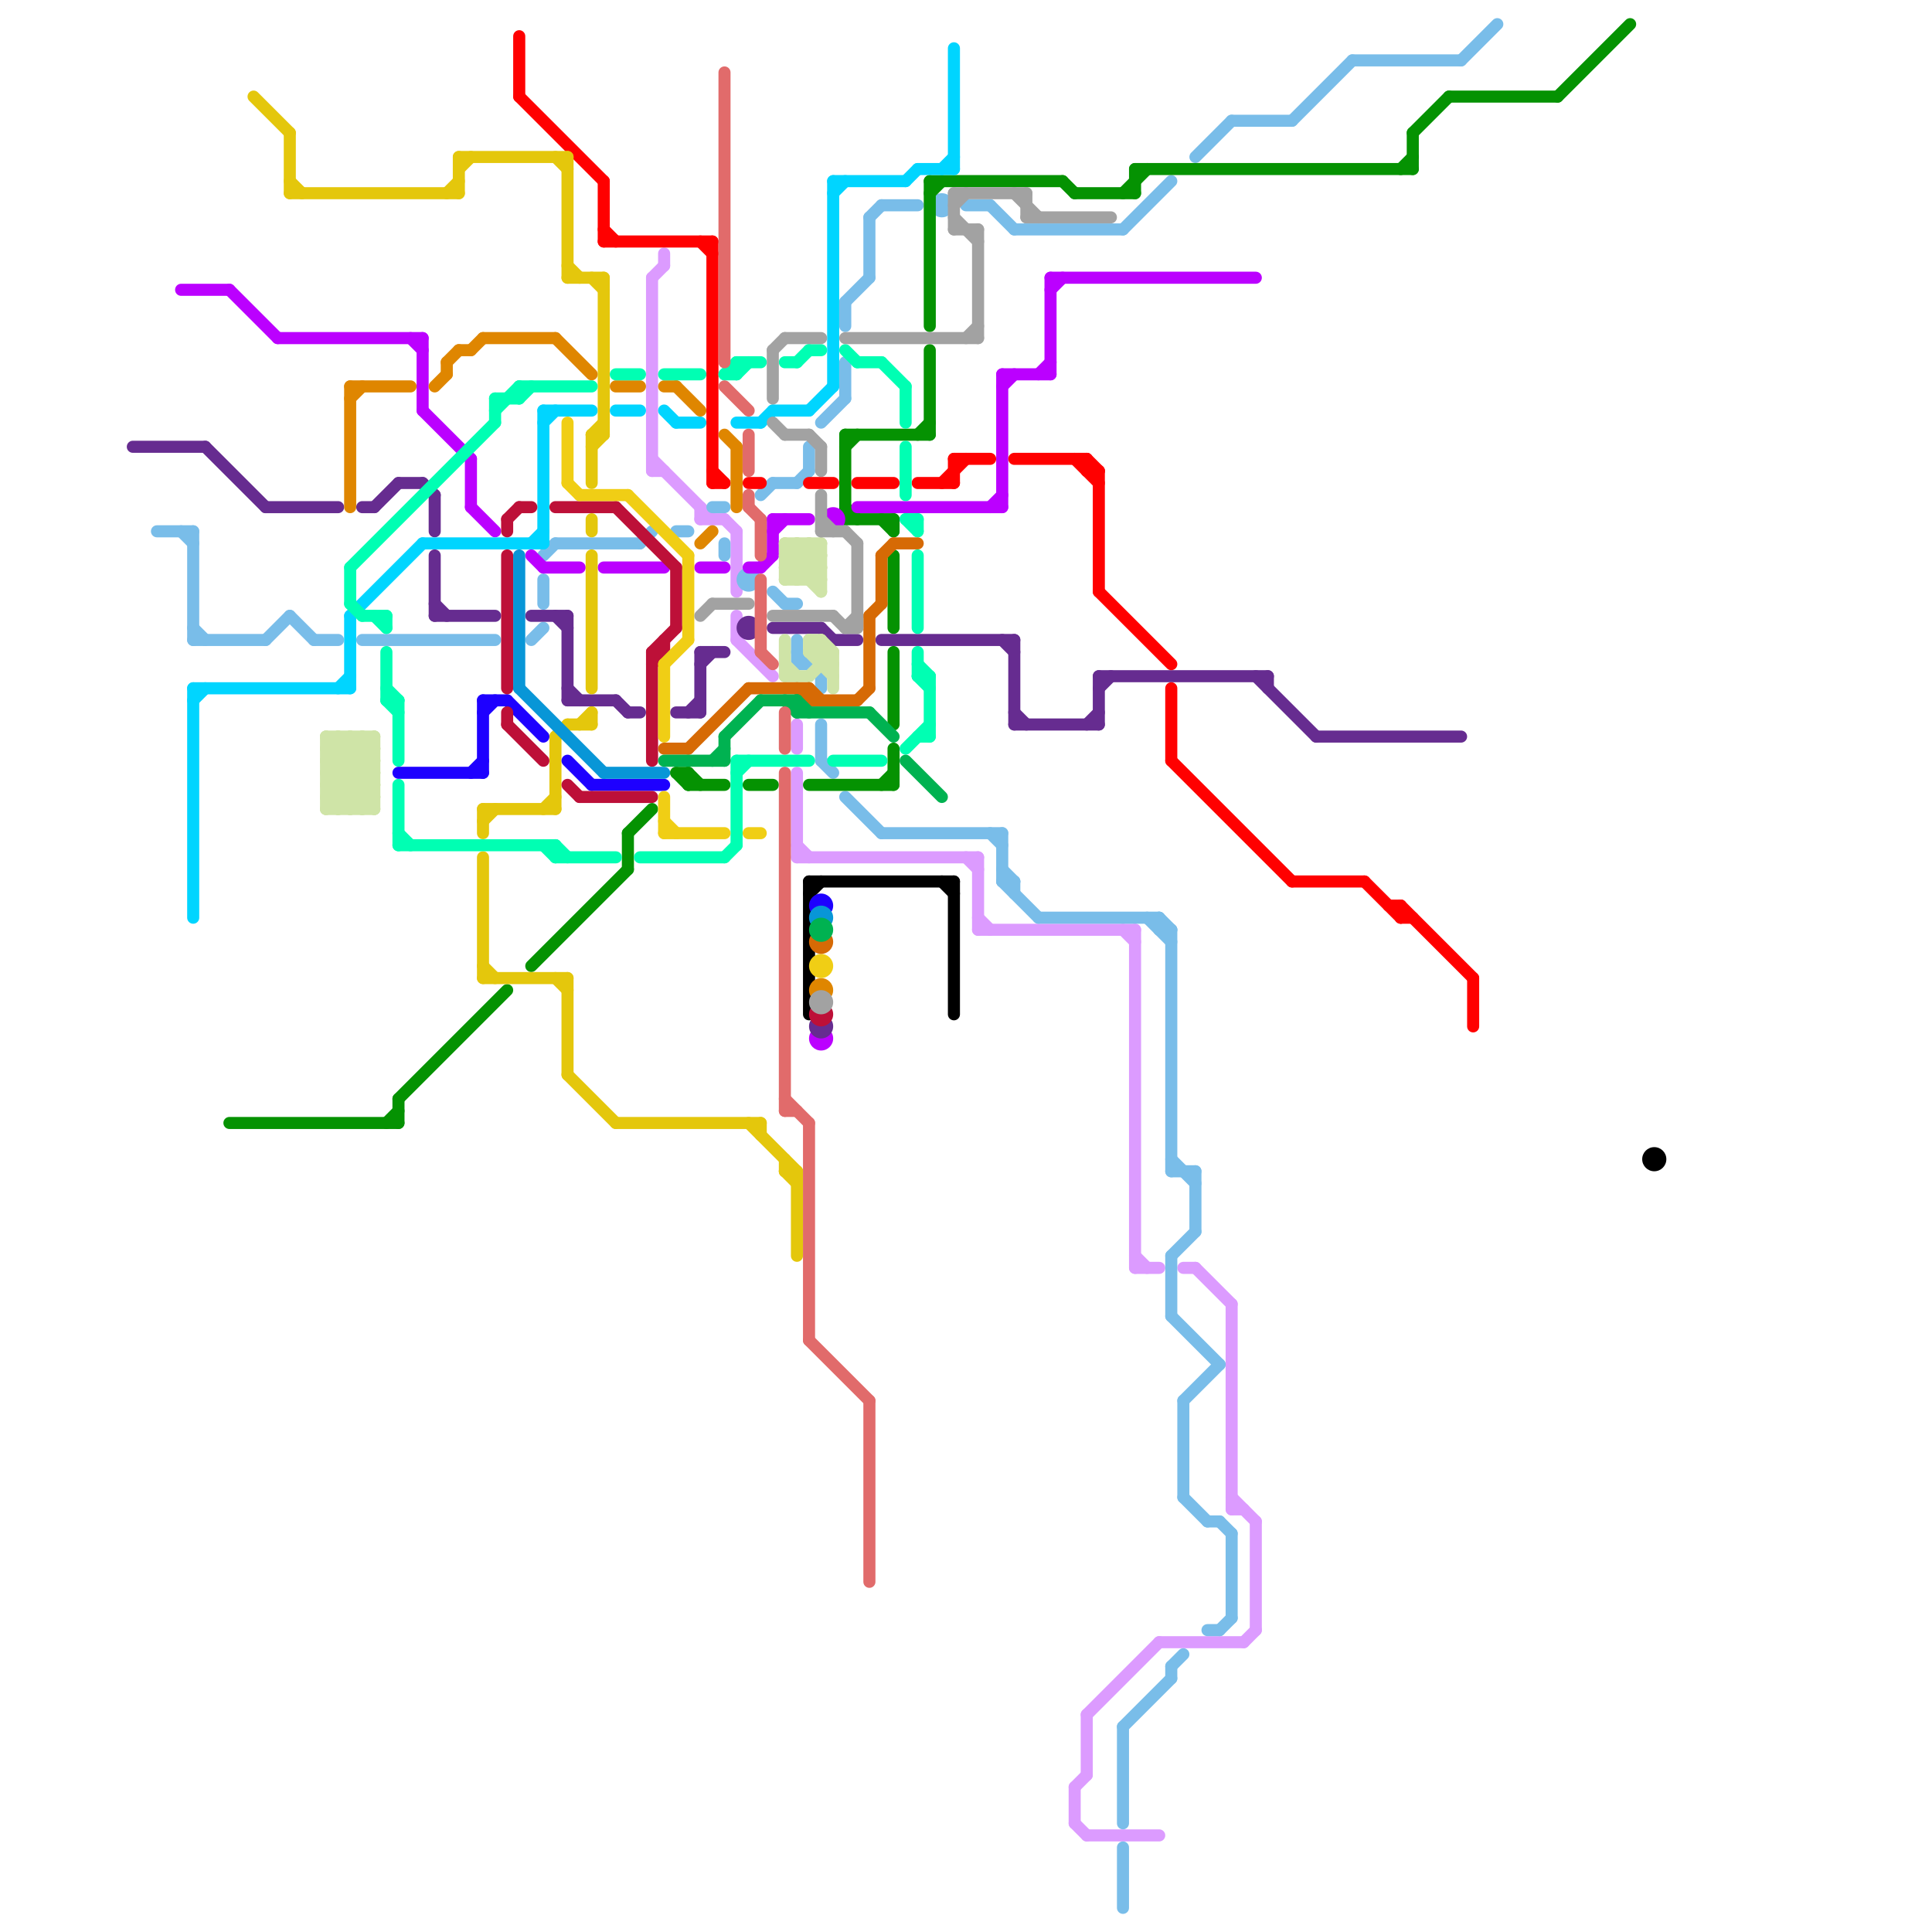 
<svg version="1.1" xmlns="http://www.w3.org/2000/svg" viewBox="0 0 160 160">
<style>text { font: 1px Helvetica; font-weight: 600; white-space: pre; dominant-baseline: central; } line { stroke-width: 1; fill: none; stroke-linecap: round; stroke-linejoin: round; } .c0 { stroke: #dc9bff } .c1 { stroke: #79bde9 } .c2 { stroke: #059202 } .c3 { stroke: #bb00ff } .c4 { stroke: #662c90 } .c5 { stroke: #ff0000 } .c6 { stroke: #000000 } .c7 { stroke: #00d5ff } .c8 { stroke: #e4c70c } .c9 { stroke: #cfe4a7 } .c10 { stroke: #df8600 } .c11 { stroke: #00ffb3 } .c12 { stroke: #1e00ff } .c13 { stroke: #bd1038 } .c14 { stroke: #0896d7 } .c15 { stroke: #f0ce15 } .c16 { stroke: #d66a05 } .c17 { stroke: #00b251 } .c18 { stroke: #a2a2a2 } .c19 { stroke: #e16b6b } .w1 { stroke-width: 1; }</style><defs><g id="wm-xf"><circle r="1.2" fill="#000"/><circle r="0.9" fill="#fff"/><circle r="0.6" fill="#000"/><circle r="0.3" fill="#fff"/></g><g id="wm"><circle r="0.6" fill="#000"/><circle r="0.3" fill="#fff"/></g></defs><line class="c0 " x1="81" y1="77" x2="94" y2="77"/><line class="c0 " x1="81" y1="71" x2="81" y2="77"/><line class="c0 " x1="102" y1="125" x2="103" y2="125"/><line class="c0 " x1="66" y1="70" x2="67" y2="71"/><line class="c0 " x1="94" y1="105" x2="96" y2="105"/><line class="c0 " x1="103" y1="136" x2="104" y2="135"/><line class="c0 " x1="102" y1="108" x2="102" y2="125"/><line class="c0 " x1="61" y1="53" x2="64" y2="56"/><line class="c0 " x1="58" y1="42" x2="58" y2="43"/><line class="c0 " x1="102" y1="124" x2="104" y2="126"/><line class="c0 " x1="90" y1="142" x2="96" y2="136"/><line class="c0 " x1="93" y1="77" x2="94" y2="78"/><line class="c0 " x1="90" y1="152" x2="96" y2="152"/><line class="c0 " x1="60" y1="43" x2="61" y2="44"/><line class="c0 " x1="54" y1="38" x2="59" y2="43"/><line class="c0 " x1="80" y1="71" x2="81" y2="72"/><line class="c0 " x1="90" y1="142" x2="90" y2="147"/><line class="c0 " x1="66" y1="71" x2="81" y2="71"/><line class="c0 " x1="54" y1="23" x2="54" y2="39"/><line class="c0 " x1="89" y1="148" x2="90" y2="147"/><line class="c0 " x1="54" y1="39" x2="55" y2="39"/><line class="c0 " x1="98" y1="105" x2="99" y2="105"/><line class="c0 " x1="54" y1="23" x2="55" y2="22"/><line class="c0 " x1="81" y1="76" x2="82" y2="77"/><line class="c0 " x1="89" y1="151" x2="90" y2="152"/><line class="c0 " x1="89" y1="148" x2="89" y2="151"/><line class="c0 " x1="94" y1="104" x2="95" y2="105"/><line class="c0 " x1="104" y1="126" x2="104" y2="135"/><line class="c0 " x1="61" y1="51" x2="61" y2="53"/><line class="c0 " x1="96" y1="136" x2="103" y2="136"/><line class="c0 " x1="94" y1="77" x2="94" y2="105"/><line class="c0 " x1="66" y1="64" x2="66" y2="71"/><line class="c0 " x1="55" y1="21" x2="55" y2="22"/><line class="c0 " x1="58" y1="43" x2="60" y2="43"/><line class="c0 " x1="66" y1="60" x2="66" y2="62"/><line class="c0 " x1="61" y1="44" x2="61" y2="49"/><line class="c0 " x1="99" y1="105" x2="102" y2="108"/><line class="c1 " x1="64" y1="49" x2="65" y2="50"/><line class="c1 " x1="80" y1="17" x2="82" y2="17"/><line class="c1 " x1="102" y1="10" x2="107" y2="10"/><line class="c1 " x1="86" y1="76" x2="96" y2="76"/><line class="c1 " x1="97" y1="77" x2="97" y2="97"/><line class="c1 " x1="46" y1="45" x2="53" y2="45"/><line class="c1 " x1="93" y1="143" x2="93" y2="151"/><line class="c1 " x1="97" y1="97" x2="99" y2="97"/><line class="c1 " x1="93" y1="153" x2="93" y2="158"/><line class="c1 " x1="93" y1="143" x2="97" y2="139"/><line class="c1 " x1="68" y1="60" x2="68" y2="63"/><line class="c1 " x1="101" y1="126" x2="102" y2="127"/><line class="c1 " x1="68" y1="35" x2="70" y2="33"/><line class="c1 " x1="16" y1="44" x2="16" y2="53"/><line class="c1 " x1="70" y1="25" x2="72" y2="23"/><line class="c1 " x1="68" y1="63" x2="69" y2="64"/><line class="c1 " x1="97" y1="138" x2="98" y2="137"/><line class="c1 " x1="102" y1="127" x2="102" y2="134"/><line class="c1 " x1="83" y1="69" x2="83" y2="73"/><line class="c1 " x1="95" y1="76" x2="97" y2="78"/><line class="c1 " x1="98" y1="124" x2="100" y2="126"/><line class="c1 " x1="83" y1="72" x2="84" y2="73"/><line class="c1 " x1="59" y1="42" x2="60" y2="42"/><line class="c1 " x1="70" y1="25" x2="70" y2="27"/><line class="c1 " x1="100" y1="135" x2="101" y2="135"/><line class="c1 " x1="96" y1="76" x2="97" y2="77"/><line class="c1 " x1="98" y1="116" x2="101" y2="113"/><line class="c1 " x1="99" y1="13" x2="102" y2="10"/><line class="c1 " x1="96" y1="77" x2="97" y2="77"/><line class="c1 " x1="68" y1="56" x2="68" y2="57"/><line class="c1 " x1="99" y1="97" x2="99" y2="102"/><line class="c1 " x1="72" y1="18" x2="73" y2="17"/><line class="c1 " x1="66" y1="54" x2="68" y2="56"/><line class="c1 " x1="56" y1="44" x2="57" y2="44"/><line class="c1 " x1="84" y1="19" x2="93" y2="19"/><line class="c1 " x1="93" y1="19" x2="97" y2="15"/><line class="c1 " x1="53" y1="45" x2="54" y2="44"/><line class="c1 " x1="65" y1="50" x2="66" y2="50"/><line class="c1 " x1="44" y1="53" x2="45" y2="52"/><line class="c1 " x1="26" y1="53" x2="28" y2="53"/><line class="c1 " x1="66" y1="55" x2="67" y2="55"/><line class="c1 " x1="112" y1="5" x2="121" y2="5"/><line class="c1 " x1="82" y1="17" x2="84" y2="19"/><line class="c1 " x1="100" y1="126" x2="101" y2="126"/><line class="c1 " x1="60" y1="45" x2="60" y2="46"/><line class="c1 " x1="98" y1="116" x2="98" y2="124"/><line class="c1 " x1="72" y1="18" x2="72" y2="23"/><line class="c1 " x1="82" y1="69" x2="83" y2="70"/><line class="c1 " x1="84" y1="73" x2="84" y2="74"/><line class="c1 " x1="45" y1="48" x2="45" y2="50"/><line class="c1 " x1="16" y1="53" x2="22" y2="53"/><line class="c1 " x1="83" y1="73" x2="84" y2="73"/><line class="c1 " x1="67" y1="37" x2="67" y2="39"/><line class="c1 " x1="97" y1="109" x2="101" y2="113"/><line class="c1 " x1="73" y1="69" x2="83" y2="69"/><line class="c1 " x1="83" y1="73" x2="86" y2="76"/><line class="c1 " x1="97" y1="104" x2="99" y2="102"/><line class="c1 " x1="63" y1="41" x2="64" y2="40"/><line class="c1 " x1="121" y1="5" x2="124" y2="2"/><line class="c1 " x1="107" y1="10" x2="112" y2="5"/><line class="c1 " x1="45" y1="46" x2="46" y2="45"/><line class="c1 " x1="15" y1="44" x2="16" y2="45"/><line class="c1 " x1="73" y1="17" x2="76" y2="17"/><line class="c1 " x1="24" y1="51" x2="26" y2="53"/><line class="c1 " x1="13" y1="44" x2="16" y2="44"/><line class="c1 " x1="97" y1="104" x2="97" y2="109"/><line class="c1 " x1="22" y1="53" x2="24" y2="51"/><line class="c1 " x1="64" y1="40" x2="66" y2="40"/><line class="c1 " x1="97" y1="96" x2="99" y2="98"/><line class="c1 " x1="101" y1="135" x2="102" y2="134"/><line class="c1 " x1="70" y1="66" x2="73" y2="69"/><line class="c1 " x1="96" y1="76" x2="96" y2="77"/><line class="c1 " x1="70" y1="30" x2="70" y2="33"/><line class="c1 " x1="30" y1="53" x2="41" y2="53"/><line class="c1 " x1="66" y1="53" x2="66" y2="55"/><line class="c1 " x1="66" y1="40" x2="67" y2="39"/><line class="c1 " x1="16" y1="52" x2="17" y2="53"/><line class="c1 " x1="97" y1="138" x2="97" y2="139"/><circle cx="62" cy="48" r="1" fill="#79bde9" /><circle cx="78" cy="17" r="1" fill="#79bde9" /><line class="c2 " x1="120" y1="8" x2="129" y2="8"/><line class="c2 " x1="89" y1="16" x2="94" y2="16"/><line class="c2 " x1="70" y1="37" x2="71" y2="36"/><line class="c2 " x1="32" y1="93" x2="33" y2="92"/><line class="c2 " x1="76" y1="36" x2="77" y2="35"/><line class="c2 " x1="73" y1="43" x2="74" y2="44"/><line class="c2 " x1="74" y1="46" x2="74" y2="52"/><line class="c2 " x1="52" y1="69" x2="52" y2="72"/><line class="c2 " x1="57" y1="64" x2="57" y2="65"/><line class="c2 " x1="44" y1="80" x2="52" y2="72"/><line class="c2 " x1="33" y1="91" x2="42" y2="82"/><line class="c2 " x1="19" y1="93" x2="33" y2="93"/><line class="c2 " x1="70" y1="36" x2="70" y2="43"/><line class="c2 " x1="70" y1="42" x2="71" y2="43"/><line class="c2 " x1="77" y1="29" x2="77" y2="36"/><line class="c2 " x1="56" y1="64" x2="57" y2="65"/><line class="c2 " x1="74" y1="62" x2="74" y2="65"/><line class="c2 " x1="70" y1="36" x2="77" y2="36"/><line class="c2 " x1="77" y1="15" x2="88" y2="15"/><line class="c2 " x1="77" y1="15" x2="77" y2="27"/><line class="c2 " x1="77" y1="16" x2="78" y2="15"/><line class="c2 " x1="57" y1="64" x2="58" y2="65"/><line class="c2 " x1="70" y1="43" x2="74" y2="43"/><line class="c2 " x1="117" y1="11" x2="120" y2="8"/><line class="c2 " x1="56" y1="64" x2="57" y2="64"/><line class="c2 " x1="74" y1="54" x2="74" y2="60"/><line class="c2 " x1="116" y1="14" x2="117" y2="13"/><line class="c2 " x1="33" y1="91" x2="33" y2="93"/><line class="c2 " x1="94" y1="14" x2="94" y2="16"/><line class="c2 " x1="57" y1="65" x2="60" y2="65"/><line class="c2 " x1="73" y1="65" x2="74" y2="64"/><line class="c2 " x1="67" y1="65" x2="74" y2="65"/><line class="c2 " x1="62" y1="65" x2="64" y2="65"/><line class="c2 " x1="93" y1="16" x2="95" y2="14"/><line class="c2 " x1="88" y1="15" x2="89" y2="16"/><line class="c2 " x1="117" y1="11" x2="117" y2="14"/><line class="c2 " x1="52" y1="69" x2="54" y2="67"/><line class="c2 " x1="94" y1="14" x2="117" y2="14"/><line class="c2 " x1="129" y1="8" x2="135" y2="2"/><line class="c2 " x1="74" y1="43" x2="74" y2="44"/><line class="c3 " x1="86" y1="31" x2="87" y2="30"/><line class="c3 " x1="44" y1="46" x2="45" y2="47"/><line class="c3 " x1="15" y1="24" x2="19" y2="24"/><line class="c3 " x1="83" y1="31" x2="87" y2="31"/><line class="c3 " x1="58" y1="47" x2="60" y2="47"/><line class="c3 " x1="34" y1="28" x2="35" y2="29"/><line class="c3 " x1="63" y1="47" x2="64" y2="46"/><line class="c3 " x1="82" y1="42" x2="83" y2="41"/><line class="c3 " x1="64" y1="43" x2="67" y2="43"/><line class="c3 " x1="83" y1="31" x2="83" y2="42"/><line class="c3 " x1="23" y1="28" x2="35" y2="28"/><line class="c3 " x1="45" y1="47" x2="48" y2="47"/><line class="c3 " x1="35" y1="34" x2="39" y2="38"/><line class="c3 " x1="35" y1="28" x2="35" y2="34"/><line class="c3 " x1="87" y1="23" x2="104" y2="23"/><line class="c3 " x1="87" y1="24" x2="88" y2="23"/><line class="c3 " x1="19" y1="24" x2="23" y2="28"/><line class="c3 " x1="83" y1="32" x2="84" y2="31"/><line class="c3 " x1="87" y1="23" x2="87" y2="31"/><line class="c3 " x1="39" y1="38" x2="39" y2="42"/><line class="c3 " x1="62" y1="47" x2="63" y2="47"/><line class="c3 " x1="64" y1="44" x2="65" y2="43"/><line class="c3 " x1="39" y1="42" x2="41" y2="44"/><line class="c3 " x1="50" y1="47" x2="55" y2="47"/><line class="c3 " x1="64" y1="43" x2="64" y2="46"/><line class="c3 " x1="71" y1="42" x2="83" y2="42"/><circle cx="68" cy="86" r="1" fill="#bb00ff" /><circle cx="69" cy="43" r="1" fill="#bb00ff" /><line class="c4 " x1="47" y1="58" x2="51" y2="58"/><line class="c4 " x1="36" y1="51" x2="41" y2="51"/><line class="c4 " x1="47" y1="57" x2="48" y2="58"/><line class="c4 " x1="58" y1="54" x2="58" y2="59"/><line class="c4 " x1="91" y1="56" x2="91" y2="60"/><line class="c4 " x1="22" y1="42" x2="28" y2="42"/><line class="c4 " x1="105" y1="56" x2="105" y2="57"/><line class="c4 " x1="11" y1="37" x2="17" y2="37"/><line class="c4 " x1="69" y1="53" x2="71" y2="53"/><line class="c4 " x1="84" y1="53" x2="84" y2="60"/><line class="c4 " x1="36" y1="41" x2="36" y2="44"/><line class="c4 " x1="84" y1="60" x2="91" y2="60"/><line class="c4 " x1="47" y1="51" x2="47" y2="58"/><line class="c4 " x1="90" y1="60" x2="91" y2="59"/><line class="c4 " x1="83" y1="53" x2="84" y2="54"/><line class="c4 " x1="56" y1="59" x2="58" y2="59"/><line class="c4 " x1="73" y1="53" x2="84" y2="53"/><line class="c4 " x1="36" y1="46" x2="36" y2="51"/><line class="c4 " x1="17" y1="37" x2="22" y2="42"/><line class="c4 " x1="104" y1="56" x2="109" y2="61"/><line class="c4 " x1="33" y1="40" x2="35" y2="40"/><line class="c4 " x1="30" y1="42" x2="31" y2="42"/><line class="c4 " x1="51" y1="58" x2="52" y2="59"/><line class="c4 " x1="58" y1="54" x2="60" y2="54"/><line class="c4 " x1="46" y1="51" x2="47" y2="52"/><line class="c4 " x1="91" y1="57" x2="92" y2="56"/><line class="c4 " x1="31" y1="42" x2="33" y2="40"/><line class="c4 " x1="44" y1="51" x2="47" y2="51"/><line class="c4 " x1="68" y1="52" x2="69" y2="53"/><line class="c4 " x1="109" y1="61" x2="121" y2="61"/><line class="c4 " x1="58" y1="55" x2="59" y2="54"/><line class="c4 " x1="52" y1="59" x2="53" y2="59"/><line class="c4 " x1="64" y1="52" x2="68" y2="52"/><line class="c4 " x1="36" y1="50" x2="37" y2="51"/><line class="c4 " x1="35" y1="40" x2="36" y2="41"/><line class="c4 " x1="91" y1="56" x2="105" y2="56"/><line class="c4 " x1="57" y1="59" x2="58" y2="58"/><line class="c4 " x1="84" y1="59" x2="85" y2="60"/><circle cx="62" cy="52" r="1" fill="#662c90" /><circle cx="68" cy="85" r="1" fill="#662c90" /><line class="c5 " x1="43" y1="8" x2="50" y2="15"/><line class="c5 " x1="115" y1="75" x2="116" y2="75"/><line class="c5 " x1="116" y1="75" x2="122" y2="81"/><line class="c5 " x1="78" y1="40" x2="80" y2="38"/><line class="c5 " x1="67" y1="40" x2="69" y2="40"/><line class="c5 " x1="90" y1="38" x2="90" y2="39"/><line class="c5 " x1="122" y1="81" x2="122" y2="85"/><line class="c5 " x1="59" y1="20" x2="59" y2="40"/><line class="c5 " x1="91" y1="39" x2="91" y2="49"/><line class="c5 " x1="43" y1="3" x2="43" y2="8"/><line class="c5 " x1="76" y1="40" x2="79" y2="40"/><line class="c5 " x1="50" y1="15" x2="50" y2="20"/><line class="c5 " x1="59" y1="40" x2="60" y2="40"/><line class="c5 " x1="97" y1="57" x2="97" y2="63"/><line class="c5 " x1="91" y1="49" x2="97" y2="55"/><line class="c5 " x1="116" y1="75" x2="116" y2="76"/><line class="c5 " x1="62" y1="40" x2="63" y2="40"/><line class="c5 " x1="50" y1="20" x2="59" y2="20"/><line class="c5 " x1="113" y1="73" x2="116" y2="76"/><line class="c5 " x1="90" y1="39" x2="91" y2="39"/><line class="c5 " x1="50" y1="19" x2="51" y2="20"/><line class="c5 " x1="71" y1="40" x2="74" y2="40"/><line class="c5 " x1="79" y1="38" x2="79" y2="40"/><line class="c5 " x1="90" y1="38" x2="91" y2="39"/><line class="c5 " x1="116" y1="76" x2="117" y2="76"/><line class="c5 " x1="84" y1="38" x2="90" y2="38"/><line class="c5 " x1="79" y1="38" x2="82" y2="38"/><line class="c5 " x1="89" y1="38" x2="91" y2="40"/><line class="c5 " x1="59" y1="39" x2="60" y2="40"/><line class="c5 " x1="58" y1="20" x2="59" y2="21"/><line class="c5 " x1="97" y1="63" x2="107" y2="73"/><line class="c5 " x1="107" y1="73" x2="113" y2="73"/><line class="c6 " x1="79" y1="73" x2="79" y2="84"/><line class="c6 " x1="67" y1="73" x2="79" y2="73"/><line class="c6 " x1="67" y1="74" x2="68" y2="73"/><line class="c6 " x1="67" y1="73" x2="67" y2="84"/><line class="c6 " x1="78" y1="73" x2="79" y2="74"/><circle cx="137" cy="96" r="1" fill="#000000" /><line class="c7 " x1="79" y1="4" x2="79" y2="14"/><line class="c7 " x1="35" y1="45" x2="45" y2="45"/><line class="c7 " x1="56" y1="35" x2="58" y2="35"/><line class="c7 " x1="55" y1="34" x2="56" y2="35"/><line class="c7 " x1="51" y1="34" x2="53" y2="34"/><line class="c7 " x1="69" y1="15" x2="69" y2="32"/><line class="c7 " x1="45" y1="34" x2="49" y2="34"/><line class="c7 " x1="28" y1="57" x2="29" y2="56"/><line class="c7 " x1="69" y1="16" x2="70" y2="15"/><line class="c7 " x1="61" y1="35" x2="63" y2="35"/><line class="c7 " x1="67" y1="34" x2="69" y2="32"/><line class="c7 " x1="29" y1="51" x2="35" y2="45"/><line class="c7 " x1="16" y1="58" x2="17" y2="57"/><line class="c7 " x1="44" y1="45" x2="45" y2="44"/><line class="c7 " x1="16" y1="57" x2="16" y2="76"/><line class="c7 " x1="45" y1="34" x2="45" y2="45"/><line class="c7 " x1="45" y1="35" x2="46" y2="34"/><line class="c7 " x1="64" y1="34" x2="67" y2="34"/><line class="c7 " x1="63" y1="35" x2="64" y2="34"/><line class="c7 " x1="75" y1="15" x2="76" y2="14"/><line class="c7 " x1="16" y1="57" x2="29" y2="57"/><line class="c7 " x1="69" y1="15" x2="75" y2="15"/><line class="c7 " x1="78" y1="14" x2="79" y2="13"/><line class="c7 " x1="29" y1="51" x2="29" y2="57"/><line class="c7 " x1="76" y1="14" x2="79" y2="14"/><line class="c8 " x1="37" y1="16" x2="38" y2="15"/><line class="c8 " x1="38" y1="13" x2="47" y2="13"/><line class="c8 " x1="40" y1="68" x2="41" y2="67"/><line class="c8 " x1="38" y1="13" x2="38" y2="16"/><line class="c8 " x1="63" y1="93" x2="63" y2="94"/><line class="c8 " x1="62" y1="93" x2="66" y2="97"/><line class="c8 " x1="46" y1="61" x2="47" y2="60"/><line class="c8 " x1="66" y1="97" x2="66" y2="104"/><line class="c8 " x1="47" y1="22" x2="48" y2="23"/><line class="c8 " x1="46" y1="61" x2="46" y2="67"/><line class="c8 " x1="51" y1="93" x2="63" y2="93"/><line class="c8 " x1="21" y1="8" x2="24" y2="11"/><line class="c8 " x1="46" y1="81" x2="47" y2="82"/><line class="c8 " x1="65" y1="97" x2="66" y2="98"/><line class="c8 " x1="49" y1="46" x2="49" y2="57"/><line class="c8 " x1="47" y1="81" x2="47" y2="89"/><line class="c8 " x1="50" y1="23" x2="50" y2="36"/><line class="c8 " x1="40" y1="80" x2="41" y2="81"/><line class="c8 " x1="49" y1="36" x2="50" y2="36"/><line class="c8 " x1="40" y1="81" x2="47" y2="81"/><line class="c8 " x1="45" y1="67" x2="46" y2="66"/><line class="c8 " x1="65" y1="96" x2="65" y2="97"/><line class="c8 " x1="47" y1="23" x2="50" y2="23"/><line class="c8 " x1="49" y1="59" x2="49" y2="60"/><line class="c8 " x1="49" y1="36" x2="49" y2="40"/><line class="c8 " x1="48" y1="60" x2="49" y2="59"/><line class="c8 " x1="49" y1="23" x2="50" y2="24"/><line class="c8 " x1="40" y1="71" x2="40" y2="81"/><line class="c8 " x1="65" y1="97" x2="66" y2="97"/><line class="c8 " x1="24" y1="11" x2="24" y2="16"/><line class="c8 " x1="24" y1="15" x2="25" y2="16"/><line class="c8 " x1="47" y1="60" x2="49" y2="60"/><line class="c8 " x1="40" y1="67" x2="46" y2="67"/><line class="c8 " x1="49" y1="36" x2="50" y2="35"/><line class="c8 " x1="47" y1="13" x2="47" y2="23"/><line class="c8 " x1="24" y1="16" x2="38" y2="16"/><line class="c8 " x1="40" y1="67" x2="40" y2="69"/><line class="c8 " x1="47" y1="89" x2="51" y2="93"/><line class="c8 " x1="38" y1="14" x2="39" y2="13"/><line class="c8 " x1="49" y1="37" x2="50" y2="36"/><line class="c8 " x1="49" y1="43" x2="49" y2="44"/><line class="c8 " x1="46" y1="13" x2="47" y2="14"/><line class="c9 " x1="27" y1="62" x2="31" y2="62"/><line class="c9 " x1="29" y1="61" x2="29" y2="67"/><line class="c9 " x1="67" y1="53" x2="69" y2="55"/><line class="c9 " x1="27" y1="64" x2="31" y2="64"/><line class="c9 " x1="67" y1="53" x2="68" y2="53"/><line class="c9 " x1="27" y1="65" x2="31" y2="65"/><line class="c9 " x1="66" y1="45" x2="66" y2="48"/><line class="c9 " x1="65" y1="48" x2="68" y2="48"/><line class="c9 " x1="27" y1="67" x2="31" y2="63"/><line class="c9 " x1="29" y1="67" x2="31" y2="65"/><line class="c9 " x1="65" y1="48" x2="68" y2="45"/><line class="c9 " x1="65" y1="46" x2="68" y2="46"/><line class="c9 " x1="65" y1="46" x2="68" y2="49"/><line class="c9 " x1="67" y1="54" x2="69" y2="56"/><line class="c9 " x1="66" y1="48" x2="68" y2="46"/><line class="c9 " x1="67" y1="45" x2="68" y2="46"/><line class="c9 " x1="27" y1="63" x2="29" y2="61"/><line class="c9 " x1="67" y1="53" x2="67" y2="54"/><line class="c9 " x1="65" y1="46" x2="66" y2="45"/><line class="c9 " x1="30" y1="61" x2="31" y2="62"/><line class="c9 " x1="65" y1="56" x2="67" y2="56"/><line class="c9 " x1="31" y1="61" x2="31" y2="67"/><line class="c9 " x1="65" y1="53" x2="65" y2="56"/><line class="c9 " x1="27" y1="64" x2="30" y2="61"/><line class="c9 " x1="65" y1="45" x2="65" y2="48"/><line class="c9 " x1="27" y1="64" x2="30" y2="67"/><line class="c9 " x1="65" y1="47" x2="68" y2="47"/><line class="c9 " x1="27" y1="61" x2="27" y2="67"/><line class="c9 " x1="27" y1="65" x2="31" y2="61"/><line class="c9 " x1="66" y1="45" x2="68" y2="47"/><line class="c9 " x1="27" y1="61" x2="31" y2="65"/><line class="c9 " x1="27" y1="65" x2="29" y2="67"/><line class="c9 " x1="68" y1="55" x2="69" y2="55"/><line class="c9 " x1="27" y1="63" x2="31" y2="67"/><line class="c9 " x1="68" y1="53" x2="69" y2="54"/><line class="c9 " x1="30" y1="67" x2="31" y2="66"/><line class="c9 " x1="65" y1="47" x2="67" y2="45"/><line class="c9 " x1="67" y1="56" x2="69" y2="54"/><line class="c9 " x1="28" y1="61" x2="31" y2="64"/><line class="c9 " x1="27" y1="66" x2="31" y2="66"/><line class="c9 " x1="29" y1="61" x2="31" y2="63"/><line class="c9 " x1="65" y1="55" x2="66" y2="56"/><line class="c9 " x1="68" y1="53" x2="68" y2="55"/><line class="c9 " x1="67" y1="54" x2="68" y2="53"/><line class="c9 " x1="67" y1="48" x2="68" y2="47"/><line class="c9 " x1="27" y1="66" x2="28" y2="67"/><line class="c9 " x1="28" y1="67" x2="31" y2="64"/><line class="c9 " x1="27" y1="62" x2="31" y2="66"/><line class="c9 " x1="27" y1="61" x2="31" y2="61"/><line class="c9 " x1="27" y1="62" x2="28" y2="61"/><line class="c9 " x1="27" y1="63" x2="31" y2="63"/><line class="c9 " x1="67" y1="54" x2="69" y2="54"/><line class="c9 " x1="27" y1="67" x2="31" y2="67"/><line class="c9 " x1="27" y1="66" x2="31" y2="62"/><line class="c9 " x1="28" y1="61" x2="28" y2="67"/><line class="c9 " x1="65" y1="45" x2="68" y2="48"/><line class="c9 " x1="65" y1="45" x2="68" y2="45"/><line class="c9 " x1="68" y1="45" x2="68" y2="49"/><line class="c9 " x1="69" y1="54" x2="69" y2="57"/><line class="c9 " x1="30" y1="61" x2="30" y2="67"/><line class="c9 " x1="65" y1="47" x2="66" y2="48"/><line class="c9 " x1="67" y1="45" x2="67" y2="48"/><line class="c10 " x1="40" y1="28" x2="46" y2="28"/><line class="c10 " x1="36" y1="32" x2="37" y2="31"/><line class="c10 " x1="56" y1="32" x2="58" y2="34"/><line class="c10 " x1="60" y1="36" x2="61" y2="37"/><line class="c10 " x1="29" y1="32" x2="29" y2="42"/><line class="c10 " x1="37" y1="30" x2="38" y2="29"/><line class="c10 " x1="39" y1="29" x2="40" y2="28"/><line class="c10 " x1="38" y1="29" x2="39" y2="29"/><line class="c10 " x1="51" y1="32" x2="53" y2="32"/><line class="c10 " x1="29" y1="32" x2="34" y2="32"/><line class="c10 " x1="55" y1="32" x2="56" y2="32"/><line class="c10 " x1="37" y1="30" x2="37" y2="31"/><line class="c10 " x1="61" y1="37" x2="61" y2="42"/><line class="c10 " x1="58" y1="45" x2="59" y2="44"/><line class="c10 " x1="46" y1="28" x2="49" y2="31"/><line class="c10 " x1="29" y1="33" x2="30" y2="32"/><circle cx="68" cy="82" r="1" fill="#df8600" /><line class="c11 " x1="43" y1="32" x2="43" y2="33"/><line class="c11 " x1="77" y1="56" x2="77" y2="61"/><line class="c11 " x1="75" y1="37" x2="75" y2="41"/><line class="c11 " x1="33" y1="58" x2="33" y2="63"/><line class="c11 " x1="75" y1="43" x2="76" y2="43"/><line class="c11 " x1="32" y1="58" x2="33" y2="59"/><line class="c11 " x1="76" y1="43" x2="76" y2="44"/><line class="c11 " x1="75" y1="32" x2="75" y2="35"/><line class="c11 " x1="76" y1="55" x2="77" y2="56"/><line class="c11 " x1="32" y1="51" x2="32" y2="52"/><line class="c11 " x1="61" y1="64" x2="62" y2="63"/><line class="c11 " x1="67" y1="29" x2="68" y2="29"/><line class="c11 " x1="46" y1="70" x2="46" y2="71"/><line class="c11 " x1="53" y1="71" x2="60" y2="71"/><line class="c11 " x1="61" y1="63" x2="61" y2="70"/><line class="c11 " x1="65" y1="30" x2="66" y2="30"/><line class="c11 " x1="30" y1="51" x2="32" y2="51"/><line class="c11 " x1="51" y1="31" x2="53" y2="31"/><line class="c11 " x1="69" y1="63" x2="73" y2="63"/><line class="c11 " x1="60" y1="31" x2="61" y2="31"/><line class="c11 " x1="61" y1="31" x2="62" y2="30"/><line class="c11 " x1="32" y1="58" x2="33" y2="58"/><line class="c11 " x1="71" y1="30" x2="73" y2="30"/><line class="c11 " x1="29" y1="47" x2="29" y2="50"/><line class="c11 " x1="33" y1="65" x2="33" y2="70"/><line class="c11 " x1="31" y1="51" x2="32" y2="52"/><line class="c11 " x1="70" y1="29" x2="71" y2="30"/><line class="c11 " x1="41" y1="33" x2="43" y2="33"/><line class="c11 " x1="76" y1="56" x2="77" y2="57"/><line class="c11 " x1="76" y1="61" x2="77" y2="61"/><line class="c11 " x1="76" y1="54" x2="76" y2="56"/><line class="c11 " x1="29" y1="50" x2="30" y2="51"/><line class="c11 " x1="43" y1="32" x2="49" y2="32"/><line class="c11 " x1="45" y1="70" x2="46" y2="71"/><line class="c11 " x1="60" y1="71" x2="61" y2="70"/><line class="c11 " x1="61" y1="30" x2="61" y2="31"/><line class="c11 " x1="75" y1="62" x2="77" y2="60"/><line class="c11 " x1="61" y1="63" x2="67" y2="63"/><line class="c11 " x1="60" y1="31" x2="61" y2="30"/><line class="c11 " x1="76" y1="46" x2="76" y2="52"/><line class="c11 " x1="75" y1="43" x2="76" y2="44"/><line class="c11 " x1="46" y1="71" x2="51" y2="71"/><line class="c11 " x1="76" y1="56" x2="77" y2="56"/><line class="c11 " x1="41" y1="33" x2="41" y2="35"/><line class="c11 " x1="55" y1="31" x2="58" y2="31"/><line class="c11 " x1="33" y1="69" x2="34" y2="70"/><line class="c11 " x1="32" y1="57" x2="33" y2="58"/><line class="c11 " x1="29" y1="47" x2="41" y2="35"/><line class="c11 " x1="61" y1="30" x2="63" y2="30"/><line class="c11 " x1="41" y1="34" x2="43" y2="32"/><line class="c11 " x1="43" y1="33" x2="44" y2="32"/><line class="c11 " x1="66" y1="30" x2="67" y2="29"/><line class="c11 " x1="46" y1="70" x2="47" y2="71"/><line class="c11 " x1="33" y1="70" x2="46" y2="70"/><line class="c11 " x1="32" y1="54" x2="32" y2="58"/><line class="c11 " x1="73" y1="30" x2="75" y2="32"/><line class="c12 " x1="33" y1="64" x2="40" y2="64"/><line class="c12 " x1="49" y1="65" x2="55" y2="65"/><line class="c12 " x1="40" y1="58" x2="42" y2="58"/><line class="c12 " x1="47" y1="63" x2="49" y2="65"/><line class="c12 " x1="39" y1="64" x2="40" y2="63"/><line class="c12 " x1="40" y1="59" x2="41" y2="58"/><line class="c12 " x1="40" y1="58" x2="40" y2="64"/><line class="c12 " x1="42" y1="58" x2="45" y2="61"/><circle cx="68" cy="75" r="1" fill="#1e00ff" /><line class="c13 " x1="56" y1="47" x2="56" y2="52"/><line class="c13 " x1="42" y1="43" x2="43" y2="42"/><line class="c13 " x1="47" y1="65" x2="48" y2="66"/><line class="c13 " x1="43" y1="42" x2="44" y2="42"/><line class="c13 " x1="46" y1="42" x2="51" y2="42"/><line class="c13 " x1="54" y1="54" x2="55" y2="54"/><line class="c13 " x1="42" y1="46" x2="42" y2="57"/><line class="c13 " x1="42" y1="59" x2="42" y2="60"/><line class="c13 " x1="54" y1="54" x2="54" y2="63"/><line class="c13 " x1="55" y1="53" x2="55" y2="54"/><line class="c13 " x1="54" y1="55" x2="55" y2="54"/><line class="c13 " x1="48" y1="66" x2="54" y2="66"/><line class="c13 " x1="51" y1="42" x2="56" y2="47"/><line class="c13 " x1="42" y1="43" x2="42" y2="44"/><line class="c13 " x1="54" y1="54" x2="56" y2="52"/><line class="c13 " x1="42" y1="60" x2="45" y2="63"/><circle cx="68" cy="84" r="1" fill="#bd1038" /><line class="c14 " x1="50" y1="64" x2="55" y2="64"/><line class="c14 " x1="43" y1="57" x2="50" y2="64"/><line class="c14 " x1="43" y1="46" x2="43" y2="57"/><circle cx="68" cy="76" r="1" fill="#0896d7" /><line class="c15 " x1="57" y1="46" x2="57" y2="53"/><line class="c15 " x1="55" y1="55" x2="57" y2="53"/><line class="c15 " x1="47" y1="40" x2="48" y2="41"/><line class="c15 " x1="62" y1="69" x2="63" y2="69"/><line class="c15 " x1="48" y1="41" x2="52" y2="41"/><line class="c15 " x1="55" y1="69" x2="60" y2="69"/><line class="c15 " x1="55" y1="55" x2="55" y2="61"/><line class="c15 " x1="52" y1="41" x2="57" y2="46"/><line class="c15 " x1="47" y1="35" x2="47" y2="40"/><line class="c15 " x1="55" y1="66" x2="55" y2="69"/><line class="c15 " x1="55" y1="68" x2="56" y2="69"/><circle cx="68" cy="80" r="1" fill="#f0ce15" /><line class="c16 " x1="66" y1="57" x2="67" y2="58"/><line class="c16 " x1="62" y1="57" x2="67" y2="57"/><line class="c16 " x1="73" y1="46" x2="74" y2="45"/><line class="c16 " x1="67" y1="58" x2="71" y2="58"/><line class="c16 " x1="74" y1="45" x2="76" y2="45"/><line class="c16 " x1="73" y1="46" x2="73" y2="50"/><line class="c16 " x1="71" y1="58" x2="72" y2="57"/><line class="c16 " x1="72" y1="51" x2="73" y2="50"/><line class="c16 " x1="55" y1="62" x2="57" y2="62"/><line class="c16 " x1="67" y1="57" x2="67" y2="58"/><line class="c16 " x1="57" y1="62" x2="62" y2="57"/><line class="c16 " x1="72" y1="51" x2="72" y2="57"/><line class="c16 " x1="67" y1="57" x2="68" y2="58"/><circle cx="68" cy="78" r="1" fill="#d66a05" /><line class="c17 " x1="72" y1="59" x2="74" y2="61"/><line class="c17 " x1="66" y1="58" x2="67" y2="59"/><line class="c17 " x1="63" y1="58" x2="66" y2="58"/><line class="c17 " x1="65" y1="58" x2="66" y2="59"/><line class="c17 " x1="60" y1="61" x2="63" y2="58"/><line class="c17 " x1="75" y1="63" x2="78" y2="66"/><line class="c17 " x1="59" y1="63" x2="60" y2="62"/><line class="c17 " x1="66" y1="59" x2="72" y2="59"/><line class="c17 " x1="55" y1="63" x2="60" y2="63"/><line class="c17 " x1="60" y1="61" x2="60" y2="63"/><line class="c17 " x1="66" y1="58" x2="66" y2="59"/><circle cx="68" cy="77" r="1" fill="#00b251" /><line class="c18 " x1="70" y1="28" x2="81" y2="28"/><line class="c18 " x1="68" y1="37" x2="68" y2="39"/><line class="c18 " x1="84" y1="16" x2="86" y2="18"/><line class="c18 " x1="65" y1="36" x2="67" y2="36"/><line class="c18 " x1="80" y1="28" x2="81" y2="27"/><line class="c18 " x1="70" y1="52" x2="71" y2="52"/><line class="c18 " x1="59" y1="50" x2="62" y2="50"/><line class="c18 " x1="79" y1="19" x2="81" y2="19"/><line class="c18 " x1="69" y1="51" x2="70" y2="52"/><line class="c18 " x1="79" y1="16" x2="79" y2="19"/><line class="c18 " x1="64" y1="35" x2="65" y2="36"/><line class="c18 " x1="81" y1="19" x2="81" y2="28"/><line class="c18 " x1="64" y1="29" x2="65" y2="28"/><line class="c18 " x1="71" y1="45" x2="71" y2="52"/><line class="c18 " x1="70" y1="52" x2="71" y2="51"/><line class="c18 " x1="64" y1="29" x2="64" y2="33"/><line class="c18 " x1="79" y1="16" x2="85" y2="16"/><line class="c18 " x1="79" y1="17" x2="80" y2="16"/><line class="c18 " x1="64" y1="51" x2="69" y2="51"/><line class="c18 " x1="58" y1="51" x2="59" y2="50"/><line class="c18 " x1="85" y1="18" x2="92" y2="18"/><line class="c18 " x1="68" y1="41" x2="68" y2="44"/><line class="c18 " x1="67" y1="36" x2="68" y2="37"/><line class="c18 " x1="79" y1="18" x2="81" y2="20"/><line class="c18 " x1="70" y1="44" x2="71" y2="45"/><line class="c18 " x1="85" y1="16" x2="85" y2="18"/><line class="c18 " x1="65" y1="28" x2="68" y2="28"/><line class="c18 " x1="68" y1="43" x2="69" y2="44"/><line class="c18 " x1="68" y1="44" x2="70" y2="44"/><circle cx="68" cy="83" r="1" fill="#a2a2a2" /><line class="c19 " x1="62" y1="42" x2="63" y2="43"/><line class="c19 " x1="60" y1="32" x2="62" y2="34"/><line class="c19 " x1="63" y1="43" x2="63" y2="46"/><line class="c19 " x1="63" y1="54" x2="64" y2="55"/><line class="c19 " x1="67" y1="111" x2="72" y2="116"/><line class="c19 " x1="63" y1="48" x2="63" y2="54"/><line class="c19 " x1="65" y1="91" x2="67" y2="93"/><line class="c19 " x1="67" y1="93" x2="67" y2="111"/><line class="c19 " x1="60" y1="6" x2="60" y2="30"/><line class="c19 " x1="65" y1="59" x2="65" y2="62"/><line class="c19 " x1="72" y1="116" x2="72" y2="131"/><line class="c19 " x1="62" y1="41" x2="62" y2="42"/><line class="c19 " x1="65" y1="64" x2="65" y2="92"/><line class="c19 " x1="65" y1="92" x2="66" y2="92"/><line class="c19 " x1="62" y1="36" x2="62" y2="39"/>
</svg>
